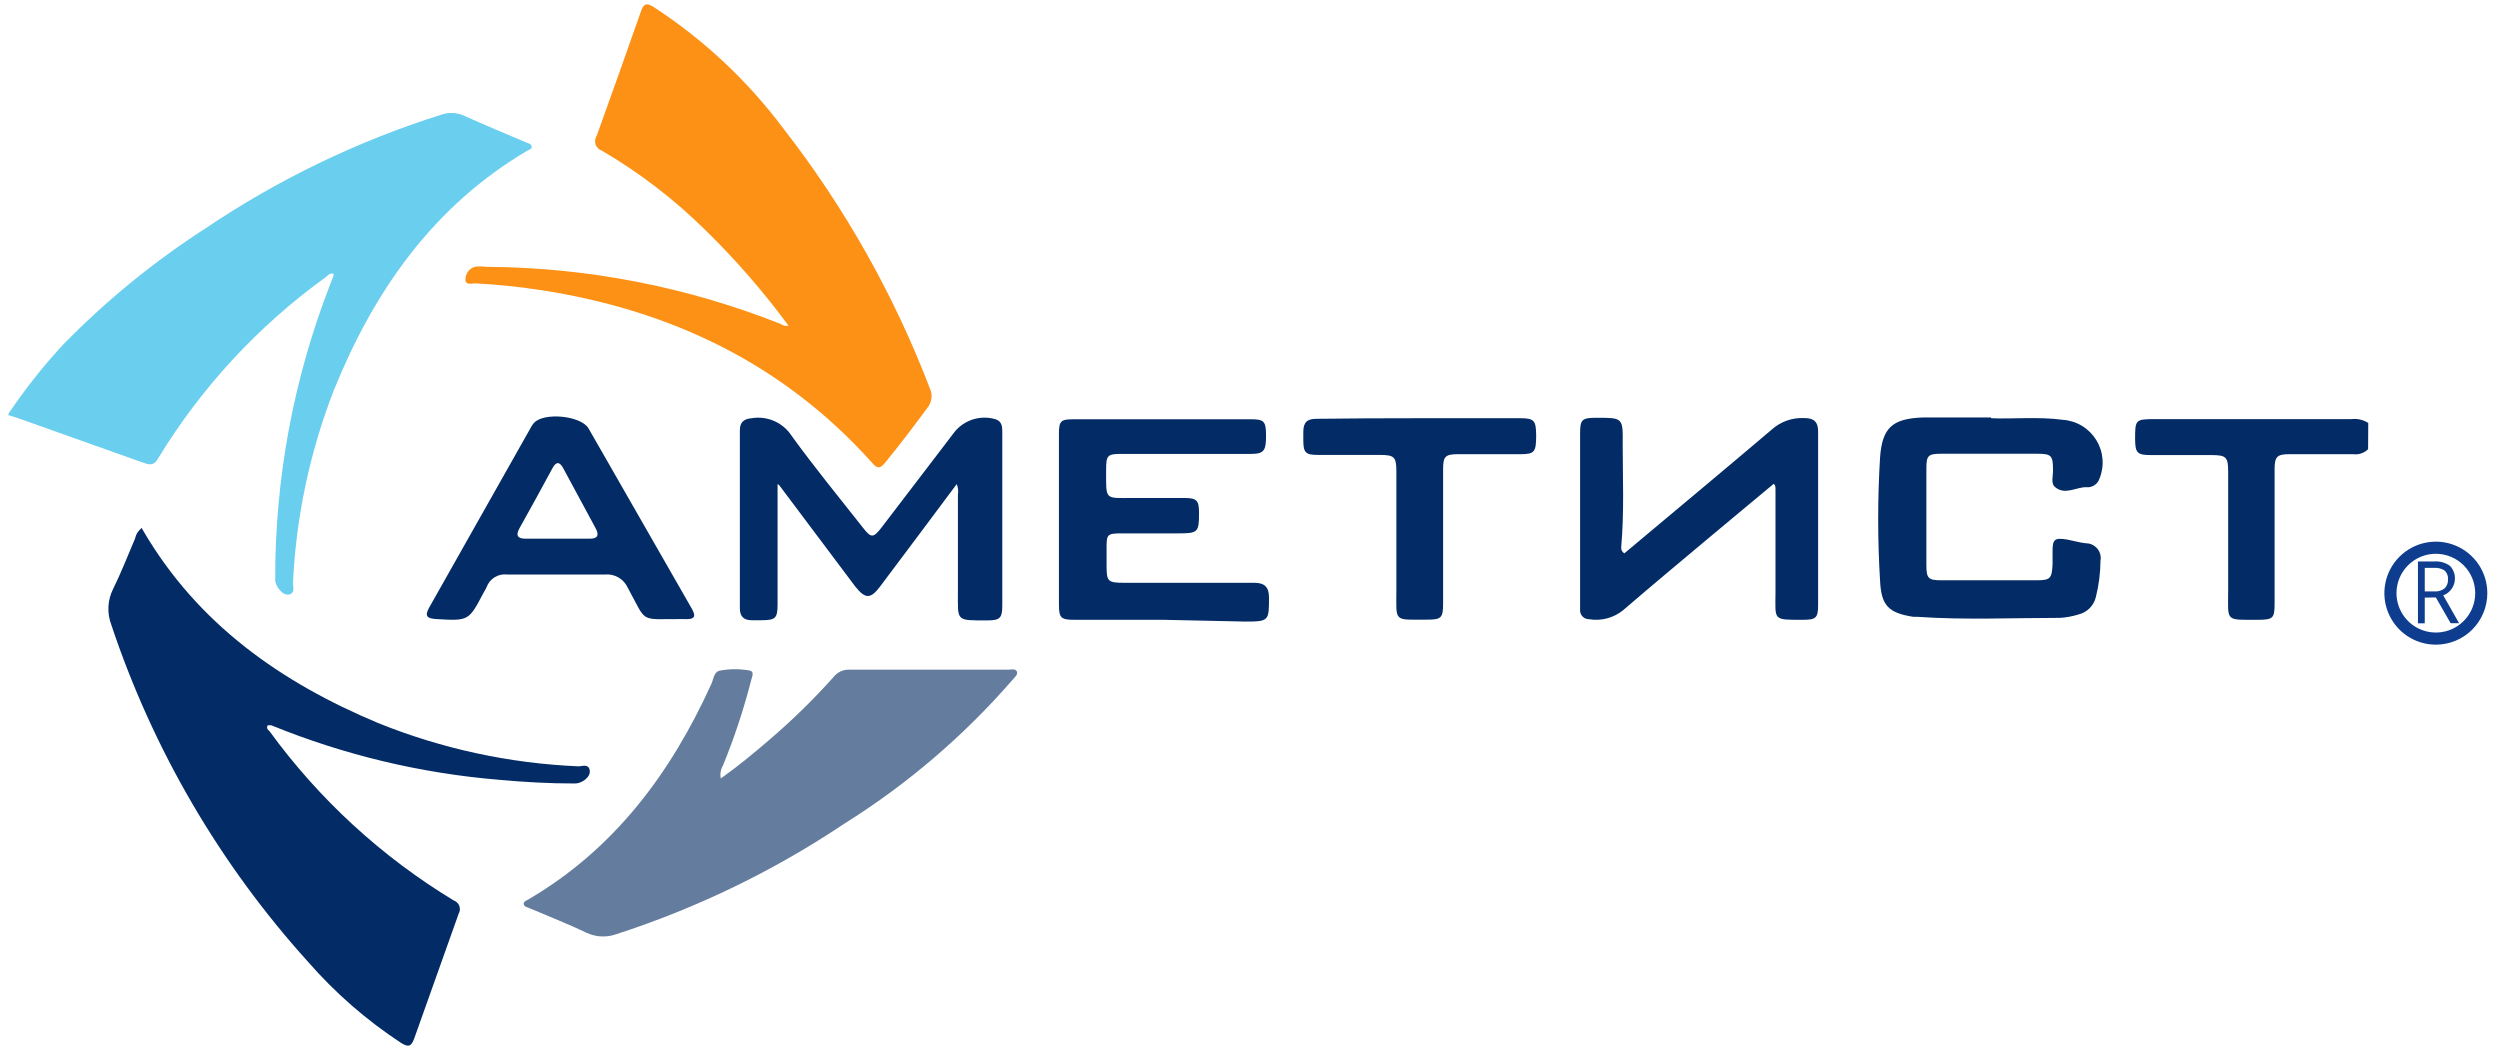 <svg width="157" height="66" viewBox="0 0 157 66" fill="none" xmlns="http://www.w3.org/2000/svg">
<path d="M152.275 37.529V39.147H151.847V35.261H152.851C153.206 35.231 153.561 35.326 153.854 35.531C153.984 35.667 154.079 35.834 154.13 36.015C154.18 36.197 154.185 36.389 154.143 36.573C154.102 36.757 154.016 36.928 153.892 37.07C153.769 37.213 153.612 37.323 153.436 37.39L154.43 39.137H153.9L152.971 37.52L152.275 37.529ZM152.275 37.139H152.86C153.095 37.163 153.331 37.097 153.52 36.953C153.594 36.88 153.652 36.791 153.688 36.693C153.725 36.595 153.741 36.49 153.733 36.386C153.743 36.283 153.729 36.179 153.692 36.082C153.655 35.985 153.596 35.898 153.52 35.828C153.315 35.699 153.073 35.641 152.832 35.661H152.275V37.139Z" fill="#0E3D8F"/>
<path d="M152.971 40.485C152.332 40.485 151.707 40.295 151.175 39.94C150.644 39.584 150.229 39.079 149.985 38.488C149.74 37.897 149.676 37.247 149.801 36.62C149.925 35.992 150.233 35.416 150.685 34.964C151.138 34.511 151.714 34.203 152.341 34.078C152.968 33.953 153.618 34.017 154.209 34.262C154.799 34.507 155.304 34.922 155.66 35.454C156.015 35.986 156.204 36.611 156.204 37.251C156.204 38.108 155.864 38.931 155.257 39.538C154.651 40.144 153.829 40.485 152.971 40.485ZM152.971 34.778C152.483 34.778 152.005 34.923 151.599 35.195C151.192 35.467 150.876 35.853 150.688 36.304C150.501 36.756 150.453 37.253 150.548 37.733C150.643 38.212 150.879 38.653 151.224 38.999C151.57 39.345 152.01 39.58 152.489 39.675C152.969 39.771 153.466 39.722 153.917 39.535C154.369 39.348 154.755 39.031 155.026 38.624C155.298 38.218 155.443 37.74 155.443 37.251C155.443 36.595 155.182 35.966 154.719 35.502C154.255 35.039 153.627 34.778 152.971 34.778Z" fill="#0E3D8F"/>
<path d="M0.534 25.976C1.556 24.457 2.693 23.018 3.934 21.673C6.632 18.906 9.633 16.452 12.88 14.358C17.464 11.265 22.47 8.851 27.744 7.192C28.218 7.034 28.735 7.067 29.184 7.285C30.457 7.861 31.748 8.391 33.03 8.94C33.169 8.995 33.355 9.023 33.383 9.191C33.411 9.358 33.244 9.395 33.132 9.451C27.196 12.955 23.48 18.281 20.953 24.536C19.454 28.399 18.591 32.479 18.398 36.618C18.398 36.86 18.547 37.241 18.157 37.334C17.767 37.427 17.284 36.832 17.284 36.405C17.264 30.109 18.417 23.865 20.684 17.992C20.777 17.769 20.86 17.546 20.944 17.323C20.944 17.323 20.944 17.239 20.944 17.193C20.712 17.119 20.582 17.305 20.442 17.416C16.205 20.476 12.623 24.354 9.908 28.82C9.638 29.285 9.35 29.174 8.979 29.053L1.147 26.265L0.525 26.069L0.534 25.976Z" fill="#6ACEEE"/>
<path d="M148.717 28.207C148.597 28.328 148.45 28.419 148.289 28.474C148.128 28.529 147.956 28.546 147.788 28.523H143.774C143.003 28.523 142.845 28.681 142.845 29.453C142.845 32.241 142.845 35.076 142.845 37.892C142.845 38.821 142.753 38.914 141.842 38.924C139.696 38.924 139.929 39.063 139.929 37.065C139.929 34.583 139.929 32.092 139.929 29.629C139.929 28.7 139.808 28.579 138.869 28.579H135.079C134.215 28.579 134.094 28.439 134.085 27.594C134.085 26.376 134.085 26.32 135.311 26.32H147.667C148.037 26.275 148.412 26.361 148.726 26.562L148.717 28.207Z" fill="#032B66"/>
<path d="M8.914 33.151C8.914 33.216 8.979 33.291 9.016 33.365C12.434 39.193 17.646 42.855 23.731 45.401C27.743 47.023 32.004 47.944 36.328 48.125C36.569 48.125 36.95 47.948 37.034 48.366C37.118 48.785 36.542 49.212 36.105 49.203C34.516 49.203 32.928 49.119 31.339 48.971C26.427 48.565 21.606 47.411 17.042 45.55C16.965 45.542 16.887 45.542 16.81 45.55C16.717 45.736 16.81 45.82 16.921 45.913C20.032 50.191 23.964 53.805 28.487 56.545C28.569 56.573 28.643 56.617 28.704 56.677C28.766 56.736 28.814 56.808 28.844 56.889C28.874 56.969 28.886 57.054 28.879 57.14C28.872 57.225 28.846 57.308 28.803 57.382C27.874 59.984 26.945 62.596 26.016 65.208C25.83 65.738 25.635 65.775 25.189 65.496C23.015 64.07 21.046 62.353 19.337 60.393C13.806 54.27 9.602 47.068 6.991 39.239C6.852 38.877 6.79 38.49 6.809 38.103C6.828 37.716 6.928 37.337 7.102 36.99C7.613 35.958 8.031 34.871 8.486 33.811C8.54 33.545 8.692 33.309 8.914 33.151Z" fill="#032B66"/>
<path d="M49.52 20.456C47.946 18.315 46.2 16.307 44.299 14.451C42.347 12.523 40.163 10.846 37.796 9.46C37.706 9.43 37.624 9.38 37.556 9.313C37.488 9.246 37.437 9.165 37.405 9.075C37.374 8.985 37.364 8.89 37.375 8.795C37.386 8.701 37.419 8.61 37.471 8.531C38.412 5.928 39.341 3.317 40.258 0.696C40.434 0.184 40.639 0.184 41.056 0.445C44.191 2.486 46.942 5.063 49.185 8.057C53.04 13.006 56.139 18.5 58.382 24.359C58.482 24.562 58.521 24.789 58.494 25.013C58.468 25.237 58.377 25.449 58.233 25.623C57.379 26.776 56.515 27.928 55.595 29.044C55.298 29.406 55.112 29.49 54.75 29.044C49.176 22.835 42.106 19.47 33.95 18.215C32.592 18.006 31.225 17.867 29.853 17.797C29.63 17.797 29.221 17.927 29.23 17.546C29.231 17.369 29.288 17.197 29.393 17.055C29.498 16.913 29.647 16.808 29.816 16.756C30.053 16.724 30.294 16.724 30.531 16.756C36.873 16.791 43.152 18.011 49.046 20.353C49.113 20.402 49.19 20.436 49.272 20.454C49.353 20.472 49.438 20.472 49.52 20.456Z" fill="#FD9115"/>
<path d="M45.265 48.887C46.37 48.106 47.336 47.298 48.293 46.48C49.736 45.246 51.096 43.917 52.362 42.502C52.473 42.362 52.614 42.249 52.775 42.172C52.936 42.095 53.113 42.055 53.291 42.056C56.626 42.056 59.961 42.056 63.306 42.056C63.491 42.056 63.752 41.972 63.854 42.158C63.956 42.344 63.714 42.548 63.584 42.697C60.532 46.211 56.976 49.253 53.031 51.722C48.6 54.688 43.779 57.025 38.706 58.665C38.406 58.774 38.088 58.823 37.769 58.808C37.45 58.794 37.137 58.717 36.848 58.581C35.668 58.023 34.442 57.54 33.244 57.029C33.104 56.973 32.919 56.945 32.891 56.778C32.863 56.611 33.067 56.555 33.188 56.481C38.595 53.311 42.134 48.543 44.679 42.939C44.819 42.632 44.828 42.176 45.228 42.111C45.842 41.999 46.471 41.999 47.086 42.111C47.401 42.186 47.216 42.52 47.169 42.734C46.704 44.551 46.114 46.334 45.404 48.069C45.259 48.316 45.21 48.607 45.265 48.887Z" fill="#647C9E"/>
<path d="M48.832 30.401C48.832 30.741 48.832 31.082 48.832 31.423C48.832 33.585 48.832 35.754 48.832 37.929C48.832 38.858 48.693 38.942 47.801 38.951H47.216C46.696 38.951 46.463 38.71 46.463 38.189C46.463 34.471 46.463 30.754 46.463 27.036C46.463 26.515 46.696 26.311 47.206 26.264C47.687 26.184 48.18 26.246 48.626 26.443C49.071 26.639 49.45 26.962 49.715 27.37C51.145 29.35 52.697 31.237 54.211 33.161C54.703 33.793 54.843 33.784 55.335 33.161L59.98 27.082C60.288 26.719 60.697 26.455 61.155 26.323C61.612 26.191 62.099 26.196 62.553 26.339C62.906 26.478 62.944 26.766 62.944 27.092C62.944 28.424 62.944 29.756 62.944 31.088C62.944 33.399 62.944 35.714 62.944 38.031C62.944 38.812 62.795 38.961 62.014 38.961C60.008 38.961 60.157 39.035 60.157 37.167C60.157 35.134 60.157 33.105 60.157 31.079C60.196 30.85 60.171 30.615 60.082 30.401L58.057 33.114C57.128 34.354 56.199 35.593 55.27 36.832C54.666 37.632 54.341 37.622 53.709 36.832L48.925 30.456L48.832 30.401Z" fill="#032B66"/>
<path d="M102.007 34.75C105.101 32.157 108.185 29.592 111.241 26.998C111.521 26.742 111.849 26.544 112.207 26.416C112.564 26.288 112.943 26.234 113.322 26.255C113.926 26.255 114.186 26.506 114.177 27.119C114.177 28.913 114.177 30.698 114.177 32.492C114.177 34.285 114.177 36.154 114.177 37.994C114.177 38.793 114.047 38.923 113.248 38.923C111.316 38.923 111.492 38.988 111.501 37.204C111.501 35.047 111.501 32.882 111.501 30.698C111.501 30.596 111.501 30.475 111.39 30.382L107.674 33.477C105.751 35.094 103.819 36.693 101.924 38.328C101.627 38.567 101.283 38.739 100.915 38.836C100.547 38.932 100.162 38.949 99.787 38.886C99.71 38.886 99.633 38.871 99.562 38.84C99.492 38.809 99.428 38.764 99.375 38.707C99.323 38.65 99.283 38.583 99.258 38.51C99.233 38.437 99.223 38.359 99.23 38.282C99.23 37.91 99.23 37.538 99.23 37.167C99.23 33.87 99.23 30.574 99.23 27.277C99.23 26.348 99.313 26.236 100.279 26.236C101.905 26.236 101.924 26.236 101.905 27.844C101.905 30.001 102.007 32.166 101.812 34.35C101.801 34.429 101.814 34.509 101.849 34.58C101.884 34.651 101.939 34.71 102.007 34.75Z" fill="#032B66"/>
<path d="M73.079 38.924H67.505C66.622 38.924 66.511 38.812 66.501 37.994C66.501 34.419 66.501 30.84 66.501 27.259C66.501 26.422 66.622 26.33 67.43 26.33H78.578C79.396 26.33 79.507 26.469 79.507 27.371C79.507 28.272 79.396 28.505 78.578 28.505H70.468C69.539 28.505 69.465 28.579 69.465 29.518C69.465 31.442 69.344 31.274 71.165 31.274H74.37C75.15 31.274 75.299 31.414 75.299 32.204C75.299 33.412 75.243 33.496 74.017 33.496H70.422C69.493 33.496 69.493 33.579 69.493 34.481C69.493 34.806 69.493 35.132 69.493 35.466C69.493 36.535 69.549 36.6 70.654 36.6H74.509C75.931 36.6 77.343 36.6 78.764 36.6C79.414 36.6 79.693 36.86 79.693 37.529C79.693 38.979 79.693 39.035 78.216 39.035L73.079 38.924Z" fill="#032B66"/>
<path d="M125.046 26.264C126.347 26.329 127.963 26.153 129.57 26.366C129.994 26.399 130.404 26.533 130.766 26.755C131.128 26.977 131.432 27.283 131.654 27.646C131.875 28.009 132.007 28.419 132.039 28.843C132.071 29.267 132.002 29.692 131.837 30.084C131.777 30.25 131.663 30.392 131.513 30.484C131.363 30.577 131.186 30.616 131.01 30.595C130.36 30.595 129.682 31.107 129.069 30.595C128.771 30.372 128.939 29.889 128.929 29.527C128.929 28.597 128.827 28.495 127.926 28.495H121.906C121.079 28.495 120.977 28.616 120.977 29.424C120.977 31.457 120.977 33.486 120.977 35.512C120.977 36.321 121.107 36.442 121.906 36.442H127.926C128.781 36.442 128.855 36.302 128.901 35.438C128.901 35.15 128.901 34.871 128.901 34.583C128.901 33.858 129.05 33.756 129.83 33.886C130.221 33.96 130.592 34.072 130.982 34.118C131.12 34.116 131.256 34.144 131.381 34.201C131.506 34.258 131.617 34.342 131.706 34.446C131.795 34.551 131.86 34.675 131.895 34.808C131.931 34.94 131.936 35.08 131.911 35.215C131.905 35.979 131.808 36.741 131.623 37.483C131.562 37.751 131.426 37.996 131.233 38.192C131.039 38.387 130.795 38.525 130.527 38.589C130.153 38.706 129.766 38.778 129.375 38.802C126.393 38.802 123.402 38.942 120.42 38.737H120.16C118.618 38.496 118.144 38.05 118.069 36.488C117.91 33.897 117.91 31.299 118.069 28.709C118.209 26.85 118.85 26.292 120.736 26.218H125.037L125.046 26.264Z" fill="#032B66"/>
<path d="M89.122 26.264H95.467C96.34 26.264 96.461 26.404 96.471 27.314C96.471 28.374 96.378 28.513 95.541 28.523H91.556C90.776 28.523 90.627 28.662 90.627 29.452C90.627 32.265 90.627 35.078 90.627 37.892C90.627 38.821 90.506 38.914 89.605 38.914C87.487 38.914 87.692 39.09 87.692 37.055C87.692 34.564 87.692 32.083 87.692 29.619C87.692 28.69 87.571 28.569 86.632 28.569H82.777C81.997 28.569 81.848 28.439 81.848 27.64C81.848 27.463 81.848 27.287 81.848 27.119C81.848 26.524 82.09 26.301 82.666 26.301C84.802 26.273 86.958 26.264 89.122 26.264Z" fill="#032B66"/>
<path d="M43.351 38.059C41.227 34.341 39.096 30.623 36.96 26.905C36.495 26.106 34.173 25.874 33.541 26.552C33.48 26.617 33.427 26.689 33.383 26.766C31.24 30.558 29.097 34.353 26.954 38.152C26.666 38.672 26.787 38.84 27.391 38.877C29.435 38.998 29.435 38.998 30.373 37.213C30.441 37.102 30.503 36.987 30.559 36.869C30.653 36.611 30.832 36.392 31.067 36.249C31.301 36.105 31.578 36.046 31.85 36.079C32.9 36.079 33.94 36.079 34.99 36.079C36.04 36.079 36.997 36.079 38 36.079C38.294 36.053 38.588 36.118 38.843 36.266C39.097 36.414 39.299 36.638 39.421 36.906C40.676 39.184 40.072 38.867 42.887 38.877C43.667 38.923 43.769 38.737 43.351 38.059ZM36.978 33.83H33.002C32.51 33.83 32.37 33.625 32.621 33.179C33.315 31.94 34.005 30.682 34.693 29.406C34.925 28.969 35.148 28.988 35.371 29.406C36.04 30.651 36.709 31.897 37.378 33.123C37.656 33.607 37.545 33.839 37.006 33.83H36.978Z" fill="#032B66"/>
</svg>
